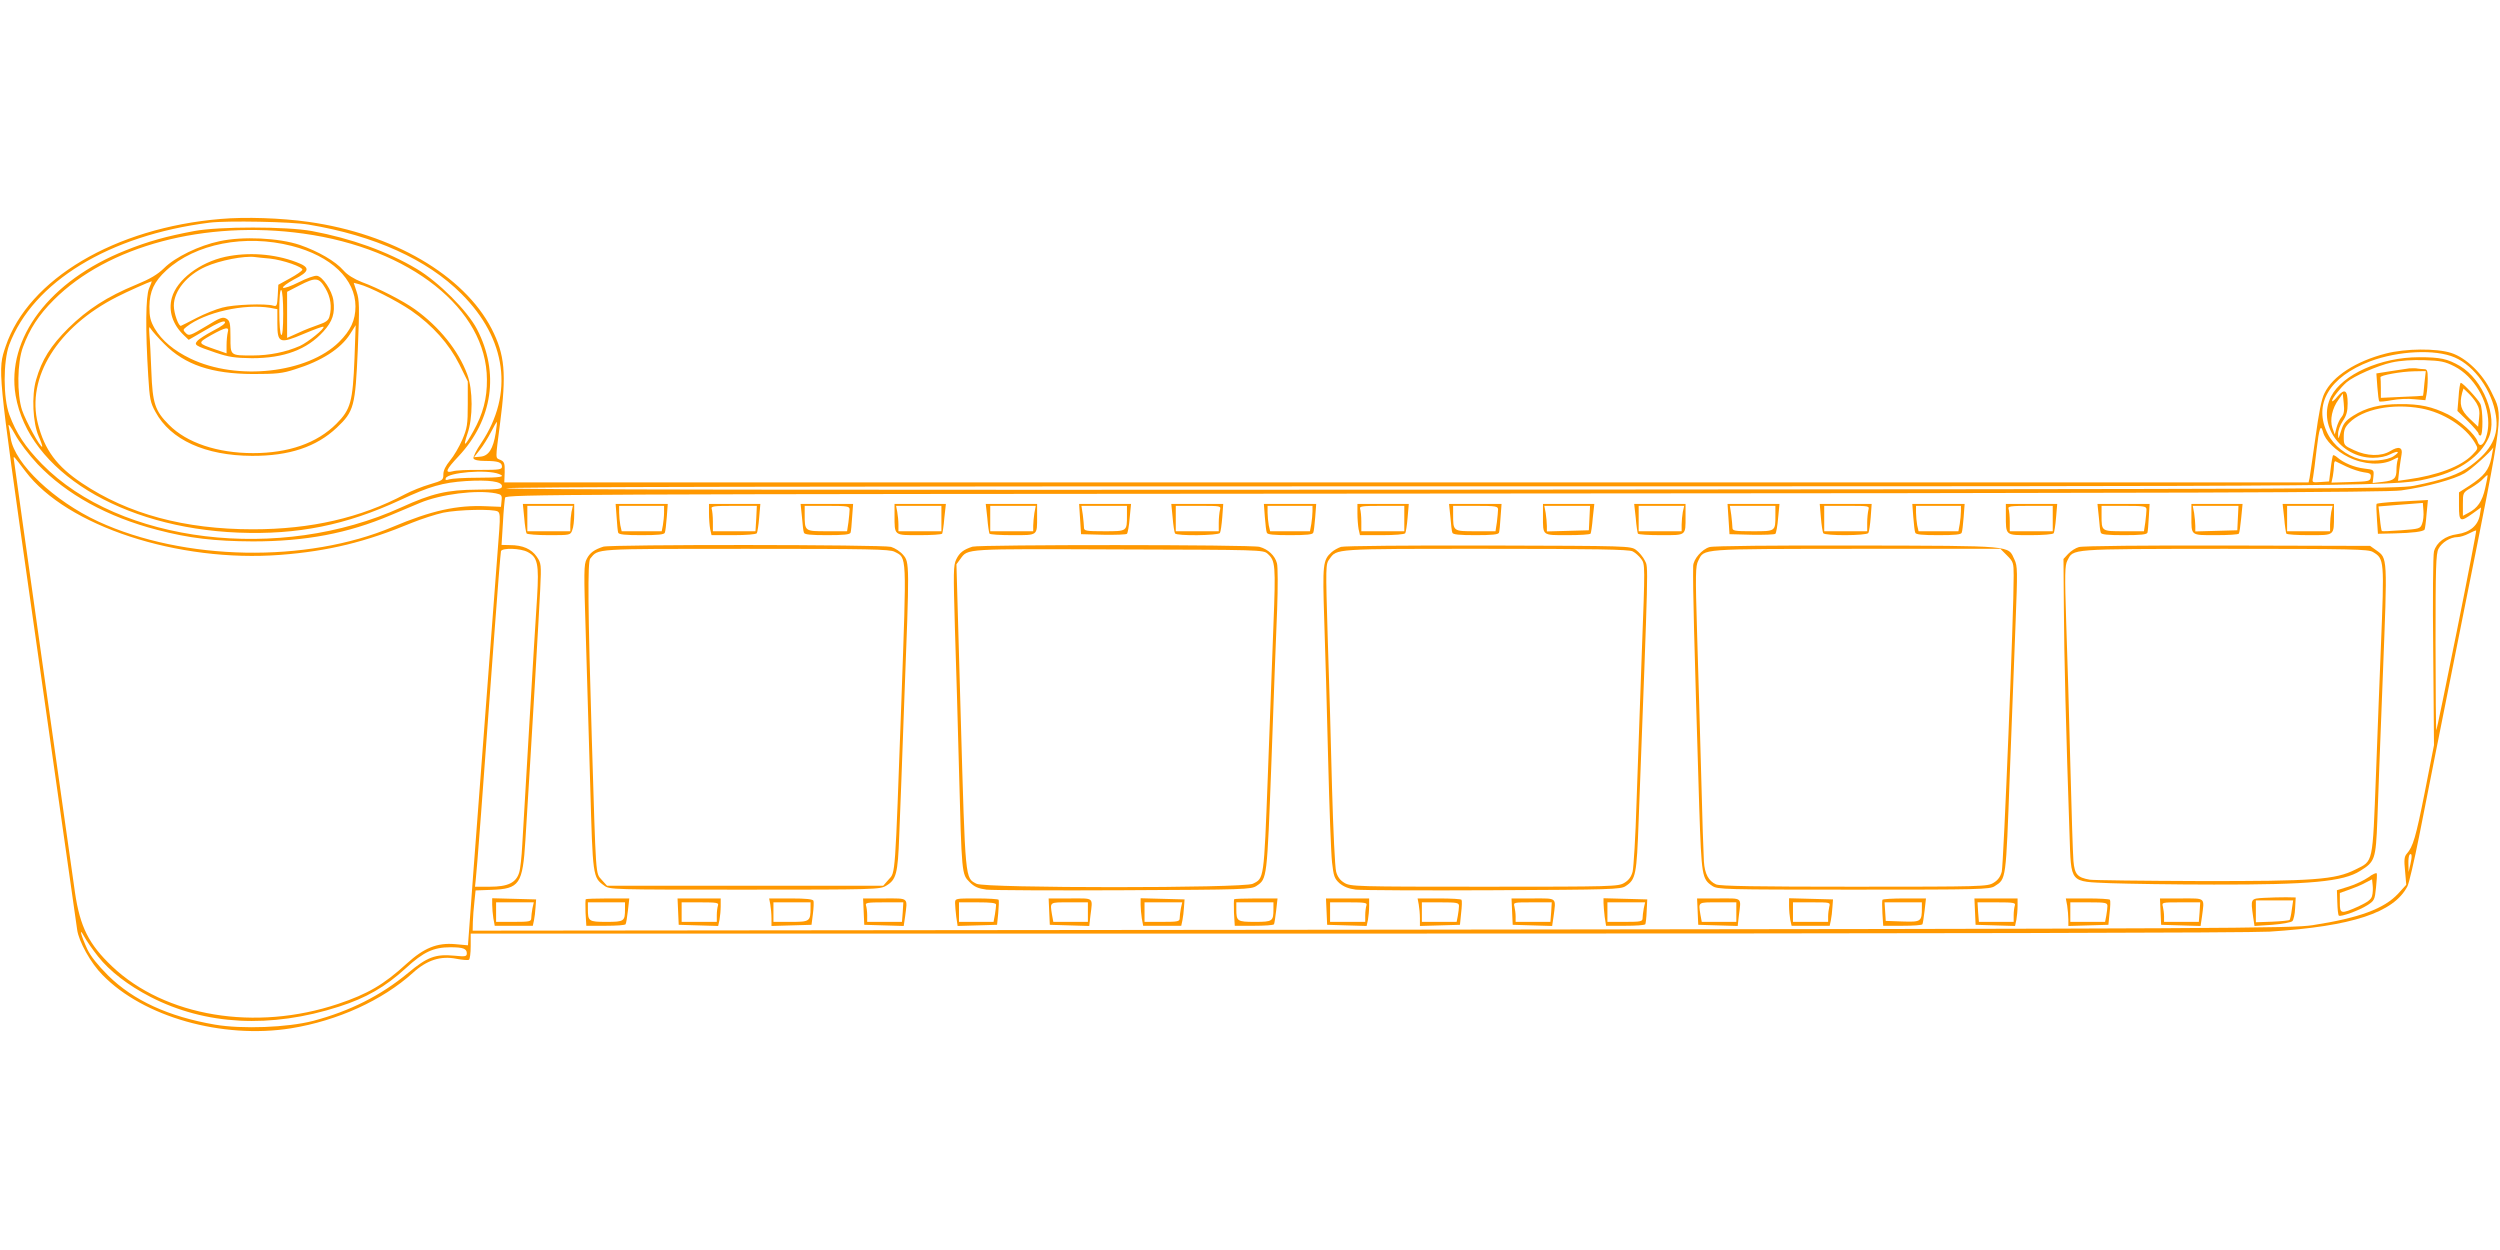<?xml version="1.0" standalone="no"?>
<!DOCTYPE svg PUBLIC "-//W3C//DTD SVG 20010904//EN"
 "http://www.w3.org/TR/2001/REC-SVG-20010904/DTD/svg10.dtd">
<svg version="1.0" xmlns="http://www.w3.org/2000/svg"
 width="1280pt" height="640pt" viewBox="0 0 1280 640"
 preserveAspectRatio="xMidYMid meet">
<g transform="translate(0,640) scale(0.1,-0.1)"
fill="#ff9800" stroke="none">
<path d="M1130 5279 c-541 -45 -985 -308 -1101 -652 -41 -123 -43 -109 125
-1292 131 -918 215 -1510 241 -1695 8 -60 70 -172 130 -232 209 -215 613 -329
965 -273 239 39 468 143 624 284 72 66 143 88 223 72 31 -6 59 -8 64 -5 5 3 9
34 9 70 l0 64 4523 0 c3016 0 4577 4 4687 10 423 27 636 97 706 232 8 15 35
131 60 256 24 125 128 646 230 1157 209 1044 202 990 139 1120 -44 92 -128
173 -205 198 -74 24 -234 23 -334 -3 -153 -39 -273 -116 -315 -204 -15 -29
-29 -102 -46 -227 -14 -101 -28 -194 -30 -206 l-5 -23 -4619 0 -4619 0 2 52
c1 46 -2 54 -21 63 -28 12 -27 -4 -3 185 34 257 25 354 -43 487 -142 274 -505
486 -937 547 -142 20 -323 26 -450 15z m450 -29 c336 -56 608 -179 782 -354
232 -231 270 -513 102 -764 -25 -36 -42 -72 -40 -79 4 -8 24 -13 60 -13 66 0
86 -7 86 -29 0 -15 -13 -17 -112 -17 -62 1 -125 -2 -140 -7 -43 -11 -35 8 30
77 175 187 210 428 94 651 -49 94 -197 242 -308 308 -153 91 -335 156 -537
194 -130 24 -476 24 -603 0 -144 -27 -236 -53 -351 -99 -389 -155 -612 -450
-563 -743 66 -386 540 -678 1140 -702 304 -12 552 38 830 167 150 70 216 89
336 97 117 7 184 -2 184 -26 0 -15 -13 -17 -127 -18 -154 -1 -231 -19 -389
-91 -621 -283 -1441 -184 -1839 222 -86 88 -132 158 -167 252 -32 86 -32 273
-1 358 122 323 512 561 1026 626 90 11 420 5 507 -10z m-27 -46 c548 -76 939
-387 940 -747 1 -97 -20 -176 -69 -264 -45 -81 -55 -86 -31 -15 29 82 29 226
-1 306 -45 121 -142 242 -267 332 -60 43 -186 108 -273 140 -40 16 -74 37 -93
59 -42 48 -129 98 -224 131 -107 36 -293 45 -411 19 -105 -22 -228 -82 -284
-138 -34 -33 -71 -55 -144 -85 -148 -61 -248 -126 -346 -222 -91 -91 -136
-162 -165 -264 -24 -81 -17 -222 13 -290 12 -27 20 -51 18 -53 -8 -8 -84 131
-103 187 -27 82 -25 245 5 324 34 92 80 163 157 240 276 277 776 410 1278 340z
m-60 -63 c203 -52 327 -171 327 -310 0 -71 -25 -123 -84 -182 -162 -160 -522
-200 -761 -85 -85 41 -146 92 -183 154 -22 39 -27 59 -27 112 1 79 24 128 87
186 148 136 403 186 641 125z m-730 -218 c-17 -42 -19 -208 -4 -449 7 -117 11
-136 37 -183 77 -143 255 -224 494 -225 191 -1 330 46 434 144 89 84 95 109
108 400 9 219 8 255 -6 296 l-15 46 27 -7 c52 -13 192 -84 267 -135 110 -76
195 -172 247 -276 l43 -87 0 -116 c0 -105 -3 -123 -28 -182 -16 -37 -44 -85
-63 -107 -22 -27 -34 -50 -34 -71 0 -29 -3 -31 -70 -51 -38 -11 -95 -34 -127
-51 -226 -120 -481 -179 -778 -179 -350 0 -639 78 -875 236 -129 86 -192 171
-226 305 -60 236 101 495 405 649 48 25 165 77 178 80 1 0 -5 -17 -14 -37z
m78 -284 c106 -107 242 -153 454 -154 120 0 151 3 215 24 136 42 234 105 282
180 l29 46 -6 -170 c-9 -222 -19 -261 -93 -335 -99 -99 -245 -150 -426 -150
-183 0 -340 53 -431 145 -71 71 -84 109 -90 272 -3 76 -7 161 -10 188 -3 42
-2 47 8 30 7 -11 37 -45 68 -76z m11727 -69 c102 -44 191 -169 211 -297 16
-103 -22 -178 -129 -257 -60 -45 -137 -72 -290 -103 -80 -16 -386 -17 -4927
-20 -3260 -2 -4843 0 -4843 7 0 7 1559 10 4763 10 5080 0 4915 -1 5106 46 136
34 241 109 283 203 48 105 -29 298 -147 367 -64 37 -100 45 -210 45 -196 0
-392 -88 -450 -201 -71 -141 45 -312 214 -314 35 0 68 7 89 18 41 21 54 14 17
-10 -34 -22 -118 -29 -172 -15 -71 19 -135 70 -165 130 -76 150 7 291 217 371
144 54 334 63 433 20z m-1 -46 c99 -51 173 -175 173 -290 0 -80 -39 -146 -55
-94 -11 35 -91 108 -151 138 -81 40 -144 54 -247 53 -102 0 -173 -18 -239 -60
-39 -25 -50 -39 -62 -78 -13 -43 -15 -45 -15 -17 -1 18 10 47 24 68 19 28 25
50 25 91 0 68 -15 78 -52 35 -15 -19 -28 -29 -28 -23 0 13 43 68 75 96 36 31
158 85 230 101 45 10 105 14 168 12 84 -3 105 -7 154 -32z m-578 -259 c-10
-11 -21 -36 -26 -55 l-9 -35 -12 34 c-14 41 -2 100 32 146 l21 30 5 -50 c4
-38 1 -55 -11 -70z m407 44 c114 -21 227 -93 276 -177 17 -29 17 -29 -14 -61
-57 -59 -179 -105 -332 -126 l-48 -7 6 54 c4 29 9 65 12 81 7 37 -15 44 -57
18 -47 -29 -120 -27 -186 4 -52 24 -53 25 -53 68 0 35 6 50 28 72 69 70 221
101 368 74z m-12203 -286 c147 -154 357 -270 612 -336 164 -43 293 -58 490
-59 270 0 486 41 705 134 52 22 120 50 150 63 107 45 291 68 389 49 29 -6 32
-10 29 -38 l-3 -31 -75 3 c-150 7 -281 -22 -480 -106 -440 -186 -1069 -174
-1507 28 -226 105 -427 295 -448 425 -3 22 -8 51 -11 65 -2 14 12 -6 33 -44
21 -39 71 -105 116 -153z m2345 160 c-13 -81 -36 -117 -77 -121 l-34 -3 30 38
c17 21 42 62 57 91 14 28 28 52 30 52 1 0 -1 -26 -6 -57z m9356 5 c10 -42 66
-97 131 -129 77 -38 168 -43 225 -14 31 16 32 16 26 0 -3 -9 -6 -31 -6 -48 0
-47 -11 -57 -69 -64 l-53 -6 4 34 c3 34 3 34 -47 40 -51 6 -106 29 -138 57 -9
8 -19 13 -22 11 -2 -3 -8 -34 -12 -69 l-8 -65 -44 -3 c-43 -3 -44 -3 -38 25 3
15 11 79 18 141 13 110 21 134 33 90z m862 -132 c-13 -63 -37 -93 -113 -143
l-53 -34 0 -69 c0 -82 6 -85 70 -39 l43 31 -6 -38 c-9 -54 -51 -90 -116 -99
-61 -8 -106 -42 -119 -88 -5 -18 -7 -248 -4 -512 l4 -480 -47 -240 c-46 -232
-60 -280 -93 -317 -12 -14 -14 -32 -8 -88 l6 -70 -41 -45 c-72 -78 -200 -125
-439 -162 -108 -16 -392 -18 -4768 -23 l-4652 -5 1 45 c1 25 4 71 8 103 l6 58
82 3 c143 5 159 29 173 253 31 493 71 1176 76 1288 6 126 5 131 -18 165 -27
39 -71 59 -137 59 l-43 1 7 113 c3 61 9 120 11 129 5 17 258 18 4812 21 3794
2 4826 6 4896 16 130 18 272 57 325 88 33 19 131 107 147 132 0 1 -5 -23 -10
-53z m-12626 -69 c211 -281 782 -468 1305 -428 247 19 438 66 676 165 47 19
118 42 158 51 78 16 257 20 280 6 11 -7 12 -27 7 -97 -4 -49 -29 -381 -56
-739 -27 -357 -62 -815 -77 -1017 l-27 -368 -66 6 c-92 8 -159 -19 -248 -100
-117 -107 -199 -155 -351 -206 -423 -142 -886 -65 -1157 192 -119 113 -164
202 -190 378 -33 227 -314 2216 -314 2225 0 11 2 8 60 -68z m11884 24 c27 -13
67 -26 88 -29 33 -4 39 -8 36 -26 -3 -20 -10 -21 -102 -24 l-99 -3 7 32 c3 17
6 43 6 56 0 14 3 23 8 21 4 -2 29 -14 56 -27z m-9459 -38 c37 -14 6 -19 -107
-19 -68 0 -134 -4 -147 -8 -18 -6 -22 -5 -19 5 10 30 210 47 273 22z m10169
-73 c-15 -67 -39 -102 -86 -126 l-28 -15 0 60 c0 59 0 59 43 84 23 14 51 34
61 46 11 12 21 20 22 18 2 -2 -4 -32 -12 -67z m-144 -726 c-56 -280 -104 -511
-106 -513 -2 -2 -4 199 -4 448 0 384 2 456 15 481 17 33 61 60 97 60 13 0 39
8 58 18 19 10 36 17 38 16 2 -1 -42 -231 -98 -510z m-9879 400 c52 -27 59 -61
49 -230 -12 -175 -67 -1110 -76 -1269 -3 -60 -10 -125 -16 -143 -16 -52 -58
-72 -150 -72 l-76 0 4 38 c5 37 35 435 94 1242 17 234 33 431 35 438 6 18 100
15 136 -4z m9640 -1600 l-9 -39 -1 41 c-1 22 2 44 6 48 12 12 14 -8 4 -50z
m-11839 -471 c59 -75 154 -148 268 -207 281 -145 615 -163 966 -50 138 44 237
101 342 197 90 83 142 107 228 107 65 0 84 -7 84 -31 0 -16 -6 -18 -65 -12
-95 9 -138 -7 -235 -88 -141 -117 -299 -196 -487 -246 -132 -34 -363 -43 -503
-19 -238 41 -417 124 -546 251 -53 53 -90 99 -107 135 -33 72 -45 119 -16 65
12 -22 44 -68 71 -102z"/>
<path d="M1153 5085 c-131 -29 -247 -117 -273 -209 -19 -68 4 -138 62 -193
l24 -23 88 51 c57 34 91 48 97 42 7 -7 -14 -23 -59 -46 -38 -20 -75 -44 -82
-53 -17 -20 -11 -24 95 -60 66 -22 98 -27 185 -28 164 0 282 44 366 137 47 52
60 93 51 159 -7 50 -55 122 -84 126 -12 2 -54 -13 -93 -33 -40 -20 -76 -33
-81 -28 -4 4 21 23 56 42 83 42 85 62 12 89 -113 43 -247 52 -364 27z m229 -9
c66 -7 171 -43 166 -58 -2 -5 -30 -25 -63 -43 l-60 -33 -3 -56 c-3 -52 -5 -56
-23 -51 -37 12 -204 6 -261 -10 -32 -8 -91 -32 -130 -52 -40 -21 -76 -39 -81
-41 -12 -6 -37 64 -37 103 0 75 67 157 164 200 72 32 196 56 251 49 11 -2 46
-5 77 -8z m284 -152 c27 -45 34 -96 21 -144 -5 -20 -18 -30 -54 -42 -26 -9
-74 -27 -105 -42 l-58 -26 0 118 0 118 62 32 c85 44 101 42 134 -14z m-216
-130 c0 -74 -4 -113 -10 -109 -6 4 -10 55 -10 121 0 74 4 113 10 109 6 -4 10
-55 10 -121z m-67 30 l37 -7 0 -71 c0 -104 11 -108 136 -55 52 22 98 39 100
36 9 -8 -79 -79 -120 -98 -73 -32 -157 -49 -242 -49 -117 0 -114 -2 -114 94 0
71 -3 83 -20 94 -19 11 -31 7 -106 -39 -80 -48 -87 -50 -102 -35 -16 16 -16
18 3 33 95 74 294 119 428 97z m-217 -126 c-3 -13 -6 -42 -6 -65 l0 -42 -55
19 c-95 33 -95 33 -24 74 76 42 94 45 85 14z"/>
<path d="M12335 4514 c-16 -2 -61 -9 -99 -15 l-69 -11 5 -69 c3 -39 7 -72 10
-74 3 -3 31 0 64 6 32 6 84 9 115 5 l57 -5 6 31 c3 17 6 52 6 79 0 42 -3 49
-19 49 -11 0 -25 2 -33 3 -7 2 -26 2 -43 1z m78 -76 c-3 -35 -6 -64 -7 -64 -1
-1 -49 -4 -108 -6 l-108 -5 0 49 c0 26 -1 51 -2 56 -4 10 105 30 174 31 l58 1
-7 -62z"/>
<path d="M12588 4368 l-6 -72 54 -53 c30 -30 54 -58 54 -63 0 -6 5 -10 10 -10
14 0 13 136 -1 163 -13 25 -89 107 -100 107 -3 0 -9 -33 -11 -72z m92 -33 c13
-22 17 -42 13 -75 l-5 -45 -44 42 c-45 44 -53 72 -38 131 l7 23 24 -23 c13
-12 33 -36 43 -53z"/>
<path d="M12268 3831 c-53 -3 -98 -8 -100 -11 -2 -3 -1 -38 2 -79 l5 -74 85 2
c91 2 148 9 154 20 2 3 7 39 10 79 l7 72 -33 -2 c-18 -1 -77 -4 -130 -7z m133
-113 c-9 -25 -15 -26 -106 -33 -53 -4 -98 -6 -100 -4 -2 2 -7 31 -10 65 l-7
61 113 9 114 9 3 -41 c2 -22 -1 -52 -7 -66z"/>
<path d="M2684 3749 c3 -39 9 -75 12 -80 3 -5 55 -9 115 -9 108 0 110 0 119
26 6 14 10 50 10 80 l0 54 -131 0 -132 0 7 -71z m242 30 c-3 -17 -6 -47 -6
-65 l0 -34 -110 0 -110 0 0 65 0 65 116 0 117 0 -7 -31z"/>
<path d="M3157 3753 c2 -38 6 -74 8 -80 3 -10 36 -13 120 -13 84 0 117 3 119
13 3 6 7 42 10 80 l5 67 -133 0 -134 0 5 -67z m243 23 c0 -18 -3 -48 -6 -65
l-6 -31 -103 0 -102 0 -7 31 c-3 17 -6 47 -6 65 l0 34 115 0 115 0 0 -34z"/>
<path d="M3630 3771 c0 -27 3 -63 6 -80 l7 -31 113 0 c64 0 115 4 119 10 3 5
9 41 12 80 l6 70 -132 0 -131 0 0 -49z m242 -26 l-4 -65 -109 0 -109 0 0 49
c0 27 -3 56 -6 65 -5 14 8 16 112 16 l119 0 -3 -65z"/>
<path d="M4106 3753 c3 -38 7 -74 10 -80 2 -10 35 -13 119 -13 84 0 117 3 120
13 2 6 6 42 8 80 l5 67 -134 0 -135 0 7 -67z m244 38 c0 -10 -3 -39 -6 -65
l-7 -46 -102 0 c-116 0 -115 -1 -115 88 l0 42 115 0 c105 0 115 -2 115 -19z"/>
<path d="M4580 3763 c0 -107 -4 -103 126 -103 62 0 115 3 118 8 2 4 8 40 11
80 l8 72 -132 0 -131 0 0 -57z m240 -18 l0 -65 -110 0 -110 0 0 34 c0 18 -3
48 -6 65 l-6 31 116 0 116 0 0 -65z"/>
<path d="M5055 3748 c3 -40 9 -76 11 -80 3 -5 56 -8 119 -8 130 0 125 -4 125
96 l0 64 -131 0 -132 0 8 -72z m241 25 c-3 -21 -6 -50 -6 -65 l0 -28 -110 0
-110 0 0 65 0 65 116 0 117 0 -7 -37z"/>
<path d="M5530 3743 l5 -78 114 -3 c63 -1 118 1 121 5 4 4 11 41 14 81 l7 72
-133 0 -133 0 5 -77z m240 18 c0 -82 1 -81 -116 -81 -95 0 -104 2 -104 19 0
10 -3 39 -6 65 l-7 46 117 0 116 0 0 -49z"/>
<path d="M6004 3749 c3 -39 9 -75 12 -80 8 -14 221 -11 230 2 4 7 9 43 12 80
l5 69 -133 0 -133 0 7 -71z m242 39 c-3 -13 -6 -42 -6 -65 l0 -43 -110 0 -110
0 0 65 0 65 116 0 c116 0 116 0 110 -22z"/>
<path d="M6476 3753 c3 -38 7 -74 10 -80 2 -10 35 -13 119 -13 84 0 117 3 119
13 3 6 7 42 10 80 l5 67 -134 0 -134 0 5 -67z m244 30 c0 -16 -3 -45 -6 -65
l-7 -38 -102 0 -102 0 -7 31 c-3 17 -6 47 -6 65 l0 34 115 0 115 0 0 -27z"/>
<path d="M6950 3771 c0 -27 3 -63 6 -80 l7 -31 113 0 c64 0 115 4 119 10 3 5
9 41 12 80 l6 70 -132 0 -131 0 0 -49z m240 -26 l0 -65 -110 0 -110 0 0 49 c0
27 -3 56 -6 65 -5 14 8 16 110 16 l116 0 0 -65z"/>
<path d="M7426 3753 c3 -38 7 -74 10 -80 2 -10 35 -13 119 -13 84 0 117 3 120
13 2 6 6 42 8 80 l5 67 -134 0 -135 0 7 -67z m244 38 c0 -10 -3 -39 -6 -65
l-7 -46 -102 0 c-116 0 -115 -1 -115 88 l0 42 115 0 c105 0 115 -2 115 -19z"/>
<path d="M7900 3756 c0 -100 -5 -96 125 -96 63 0 116 3 119 8 2 4 8 40 11 80
l8 72 -132 0 -131 0 0 -64z m238 -8 l-3 -63 -107 -3 -108 -3 0 28 c0 15 -3 45
-6 66 l-7 37 117 0 117 0 -3 -62z"/>
<path d="M8375 3748 c3 -40 9 -76 11 -80 3 -5 56 -8 119 -8 130 0 125 -4 125
96 l0 64 -131 0 -132 0 8 -72z m241 31 c-3 -17 -6 -47 -6 -65 l0 -34 -110 0
-110 0 0 65 0 65 116 0 117 0 -7 -31z"/>
<path d="M8850 3743 l5 -78 114 -3 c63 -1 118 1 121 5 4 4 11 41 14 81 l7 72
-133 0 -133 0 5 -77z m240 18 c0 -82 1 -81 -116 -81 -95 0 -104 2 -104 19 0
10 -3 39 -6 65 l-7 46 117 0 116 0 0 -49z"/>
<path d="M9323 3750 c3 -39 9 -75 12 -80 9 -14 222 -13 231 1 4 7 9 43 12 80
l5 69 -133 0 -133 0 6 -70z m243 38 c-3 -13 -6 -42 -6 -65 l0 -43 -110 0 -110
0 0 65 0 65 116 0 c116 0 116 0 110 -22z"/>
<path d="M9796 3753 c3 -38 7 -74 10 -80 2 -10 35 -13 119 -13 84 0 117 3 119
13 3 6 7 42 10 80 l5 67 -134 0 -134 0 5 -67z m244 30 c0 -16 -3 -45 -6 -65
l-7 -38 -102 0 -102 0 -7 31 c-3 17 -6 47 -6 65 l0 34 115 0 115 0 0 -27z"/>
<path d="M10270 3763 c0 -107 -4 -103 126 -103 64 0 115 4 119 10 3 5 9 41 12
80 l6 70 -132 0 -131 0 0 -57z m240 -18 l0 -65 -110 0 -110 0 0 49 c0 27 -3
56 -6 65 -5 14 8 16 110 16 l116 0 0 -65z"/>
<path d="M10746 3753 c3 -38 7 -74 10 -80 2 -10 35 -13 119 -13 84 0 117 3
120 13 2 6 5 42 7 80 l4 67 -133 0 -134 0 7 -67z m244 38 c0 -10 -3 -39 -6
-65 l-7 -46 -102 0 c-116 0 -115 -1 -115 81 l0 49 115 0 c105 0 115 -2 115
-19z"/>
<path d="M11220 3756 c0 -100 -5 -96 125 -96 63 0 116 3 118 8 3 4 8 40 12 80
l7 72 -131 0 -131 0 0 -64z m238 -8 l-3 -63 -107 -3 -108 -3 0 28 c0 15 -3 45
-6 66 l-7 37 117 0 117 0 -3 -62z"/>
<path d="M11695 3748 c3 -40 9 -76 11 -80 3 -5 56 -8 118 -8 130 0 126 -4 126
103 l0 57 -131 0 -132 0 8 -72z m241 31 c-3 -17 -6 -47 -6 -65 l0 -34 -110 0
-110 0 0 65 0 65 116 0 117 0 -7 -31z"/>
<path d="M3089 3601 c-46 -15 -69 -31 -85 -63 -15 -28 -15 -64 -5 -382 6 -193
16 -544 23 -780 13 -465 13 -468 71 -510 28 -21 36 -21 720 -21 669 0 693 1
724 20 52 31 60 61 67 255 4 96 16 409 26 695 27 700 27 706 -6 744 -14 17
-42 35 -62 41 -44 12 -1433 13 -1473 1z m1491 -26 c64 -33 62 -2 35 -767 -33
-912 -30 -872 -65 -911 l-28 -32 -707 0 -707 0 -28 31 c-31 36 -28 -3 -50 724
-20 659 -22 904 -8 920 44 52 4 50 796 50 636 0 737 -2 762 -15z"/>
<path d="M4979 3601 c-46 -15 -66 -30 -83 -65 -15 -31 -15 -65 -7 -348 6 -172
15 -500 21 -728 14 -537 14 -536 54 -576 25 -25 44 -33 87 -39 29 -3 347 -5
704 -3 619 3 651 4 678 22 55 37 54 32 77 642 11 313 24 661 29 774 4 113 4
219 -1 236 -10 39 -45 72 -89 84 -40 12 -1431 12 -1470 1z m1511 -36 c40 -36
42 -56 30 -365 -6 -162 -19 -513 -29 -780 -20 -526 -19 -517 -77 -545 -48 -23
-1370 -23 -1414 0 -59 31 -57 6 -81 854 l-22 782 20 27 c40 54 12 52 809 49
726 -2 742 -2 764 -22z"/>
<path d="M6866 3600 c-15 -5 -37 -17 -48 -27 -45 -40 -47 -62 -38 -344 5 -145
14 -466 20 -714 6 -247 15 -486 20 -530 8 -71 12 -83 38 -107 22 -18 46 -28
84 -33 29 -3 346 -5 703 -3 601 3 653 4 678 21 52 34 57 56 67 339 51 1346 50
1291 32 1327 -9 19 -30 44 -45 55 -28 21 -38 21 -755 23 -400 1 -740 -2 -756
-7z m1493 -23 c13 -6 33 -24 44 -39 20 -27 20 -29 3 -480 -9 -249 -21 -595
-27 -768 -5 -173 -15 -332 -20 -353 -7 -26 -20 -44 -42 -57 -31 -19 -56 -20
-717 -20 -661 0 -686 1 -717 20 -22 13 -35 31 -42 57 -6 21 -15 214 -21 428
-5 215 -15 560 -22 768 -11 371 -11 379 9 405 39 53 15 52 798 52 560 0 736
-3 754 -13z"/>
<path d="M8753 3599 c-39 -11 -83 -62 -84 -97 -2 -118 4 -346 31 -1233 12
-357 14 -369 67 -405 27 -18 57 -19 723 -19 648 0 698 1 723 18 59 38 57 25
77 569 11 277 24 630 30 785 10 259 10 285 -6 318 -34 73 5 70 -804 72 -423 1
-738 -2 -757 -8z m1523 -43 c32 -32 34 -38 34 -103 1 -182 -52 -1483 -61
-1516 -7 -26 -20 -44 -42 -57 -31 -19 -56 -20 -714 -20 -494 0 -689 3 -707 12
-38 17 -58 54 -62 117 -2 31 -9 232 -14 446 -6 215 -15 542 -21 727 -9 299 -8
340 6 367 32 63 -2 60 809 61 l738 0 34 -34z"/>
<path d="M10644 3599 c-16 -4 -41 -20 -55 -35 l-24 -26 2 -256 c1 -232 11
-629 29 -1155 9 -253 -3 -240 211 -249 87 -3 325 -7 528 -7 492 -1 663 15 749
70 76 47 80 59 88 258 3 97 16 429 28 739 24 617 25 603 -34 645 l-31 22 -730
2 c-411 1 -743 -2 -761 -8z m1505 -25 c59 -35 59 -39 41 -489 -5 -132 -17
-424 -25 -650 -18 -465 -13 -441 -105 -487 -104 -52 -210 -60 -800 -59 -289 1
-541 4 -560 7 -64 11 -78 27 -84 96 -3 35 -10 259 -16 498 -6 239 -15 565 -21
723 -8 250 -7 292 6 317 32 61 0 59 803 60 658 0 737 -2 761 -16z"/>
<path d="M12126 1908 c-22 -15 -67 -37 -100 -47 l-61 -19 2 -62 c1 -34 4 -65
8 -68 8 -8 104 26 147 54 34 22 37 27 43 88 4 35 6 69 4 74 -2 5 -22 -4 -43
-20z m19 -95 c-4 -18 -23 -32 -70 -54 -90 -40 -95 -39 -95 20 l0 49 48 17 c26
9 63 24 82 35 l35 18 3 -30 c2 -17 1 -42 -3 -55z"/>
<path d="M11593 1803 c-71 -4 -70 -3 -57 -97 l7 -47 91 6 c50 4 96 12 103 19
6 6 13 36 14 66 l3 55 -49 1 c-28 0 -78 -1 -112 -3z m141 -60 c-3 -27 -9 -50
-11 -53 -3 -3 -43 -7 -89 -9 l-84 -3 0 56 0 56 96 0 95 0 -7 -47z"/>
<path d="M2520 1768 c0 -18 3 -50 6 -70 l7 -38 98 0 97 0 6 28 c3 15 7 45 8
67 l3 40 -113 3 -112 3 0 -33z m206 -19 c-3 -17 -6 -40 -6 -50 0 -17 -9 -19
-90 -19 l-90 0 0 50 0 50 96 0 97 0 -7 -31z"/>
<path d="M2999 1796 c-2 -2 -2 -34 -1 -70 l4 -66 98 0 c54 0 101 3 103 8 3 4
8 35 12 70 l7 62 -109 0 c-60 0 -112 -2 -114 -4z m201 -50 c0 -63 -4 -66 -95
-66 -91 0 -95 3 -95 66 l0 34 95 0 95 0 0 -34z"/>
<path d="M3472 1733 l3 -68 101 -3 101 -3 7 32 c3 17 6 49 6 70 l0 39 -110 0
-111 0 3 -67z m204 31 c-3 -9 -6 -31 -6 -50 l0 -34 -90 0 -90 0 0 50 0 50 96
0 c84 0 95 -2 90 -16z"/>
<path d="M3944 1769 c3 -17 6 -49 6 -71 l0 -39 103 3 102 3 7 55 c4 30 5 61 3
68 -3 8 -36 12 -116 12 l-111 0 6 -31z m206 -16 c0 -71 -4 -73 -101 -73 l-89
0 0 50 0 50 95 0 95 0 0 -27z"/>
<path d="M4422 1733 l3 -68 101 -3 101 -3 7 47 c13 101 21 94 -104 94 l-111 0
3 -67z m200 -3 l-4 -50 -89 0 -89 0 0 34 c0 19 -3 41 -6 50 -5 14 7 16 92 16
l99 0 -3 -50z"/>
<path d="M4890 1776 c0 -13 3 -44 6 -70 l7 -47 101 3 101 3 6 60 c3 33 4 63 2
68 -2 4 -53 7 -114 7 -108 0 -109 0 -109 -24z m210 -8 c0 -7 -3 -30 -6 -50
l-7 -38 -88 0 -89 0 0 50 0 50 95 0 c69 0 95 -3 95 -12z"/>
<path d="M5372 1733 l3 -68 101 -3 101 -3 6 53 c12 96 21 88 -103 88 l-111 0
3 -67z m198 -3 l0 -50 -89 0 -88 0 -7 38 c-10 65 -14 62 89 62 l95 0 0 -50z"/>
<path d="M5840 1768 c0 -18 3 -50 6 -70 l7 -38 98 0 97 0 6 28 c3 15 7 45 8
67 l3 40 -113 3 -112 3 0 -33z m206 -19 c-3 -17 -6 -40 -6 -50 0 -17 -9 -19
-90 -19 l-90 0 0 50 0 50 96 0 97 0 -7 -31z"/>
<path d="M6319 1796 c-2 -2 -2 -34 -1 -70 l4 -66 98 0 c54 0 101 3 103 8 2 4
7 35 11 70 l7 62 -109 0 c-60 0 -111 -2 -113 -4z m201 -50 c0 -63 -4 -66 -95
-66 -91 0 -95 3 -95 66 l0 34 95 0 95 0 0 -34z"/>
<path d="M6792 1733 l3 -68 101 -3 101 -3 7 32 c3 17 6 49 6 70 l0 39 -110 0
-111 0 3 -67z m204 31 c-3 -9 -6 -31 -6 -50 l0 -34 -90 0 -90 0 0 50 0 50 96
0 c84 0 95 -2 90 -16z"/>
<path d="M7264 1769 c3 -17 6 -49 6 -71 l0 -39 103 3 102 3 6 60 c4 33 5 63 2
68 -2 4 -54 7 -115 7 l-110 0 6 -31z m206 -8 c0 -10 -3 -33 -6 -50 l-6 -31
-89 0 -89 0 0 50 0 50 95 0 c86 0 95 -2 95 -19z"/>
<path d="M7742 1733 l3 -68 101 -3 101 -3 7 47 c13 101 21 94 -104 94 l-111 0
3 -67z m200 -3 l-4 -50 -89 0 -89 0 0 28 c0 15 -3 37 -6 50 -6 22 -5 22 92 22
l99 0 -3 -50z"/>
<path d="M8210 1777 c0 -13 3 -45 6 -71 l7 -46 98 0 c54 0 100 3 103 8 2 4 6
34 7 67 l3 60 -112 3 -112 3 0 -24z m206 -28 c-3 -17 -6 -40 -6 -50 0 -17 -9
-19 -90 -19 l-90 0 0 50 0 50 96 0 97 0 -7 -31z"/>
<path d="M8692 1733 l3 -68 101 -3 101 -3 6 53 c12 96 21 88 -103 88 l-111 0
3 -67z m198 -3 l0 -50 -89 0 -88 0 -7 38 c-10 65 -14 62 89 62 l95 0 0 -50z"/>
<path d="M9160 1762 c0 -22 3 -54 6 -71 l7 -31 97 0 98 0 6 28 c3 15 7 45 8
67 l3 40 -113 3 -112 3 0 -39z m206 -4 c-3 -13 -6 -35 -6 -50 l0 -28 -90 0
-90 0 0 50 0 50 96 0 c95 0 96 0 90 -22z"/>
<path d="M9638 1793 c-2 -5 -2 -36 0 -70 l4 -63 98 0 c54 0 101 3 103 8 2 4 7
35 11 70 l7 62 -110 0 c-60 0 -111 -3 -113 -7z m202 -40 c0 -72 -4 -74 -99
-71 l-86 3 -3 48 -3 47 95 0 96 0 0 -27z"/>
<path d="M10112 1733 l3 -68 101 -3 101 -3 7 32 c3 17 6 49 6 70 l0 39 -110 0
-111 0 3 -67z m204 31 c-3 -9 -6 -31 -6 -50 l0 -34 -89 0 -89 0 -4 50 -3 50
99 0 c85 0 97 -2 92 -16z"/>
<path d="M10584 1763 c3 -21 6 -53 6 -71 l0 -33 103 3 102 3 6 60 c4 33 5 63
2 68 -2 4 -54 7 -115 7 l-111 0 7 -37z m206 -2 c0 -10 -3 -33 -6 -50 l-6 -31
-89 0 -89 0 0 50 0 50 95 0 c86 0 95 -2 95 -19z"/>
<path d="M11062 1733 l3 -68 101 -3 101 -3 7 47 c13 101 21 94 -104 94 l-111
0 3 -67z m200 -3 l-4 -50 -89 0 -89 0 0 28 c0 15 -3 37 -6 50 -6 22 -5 22 92
22 l99 0 -3 -50z"/>
</g>
</svg>
